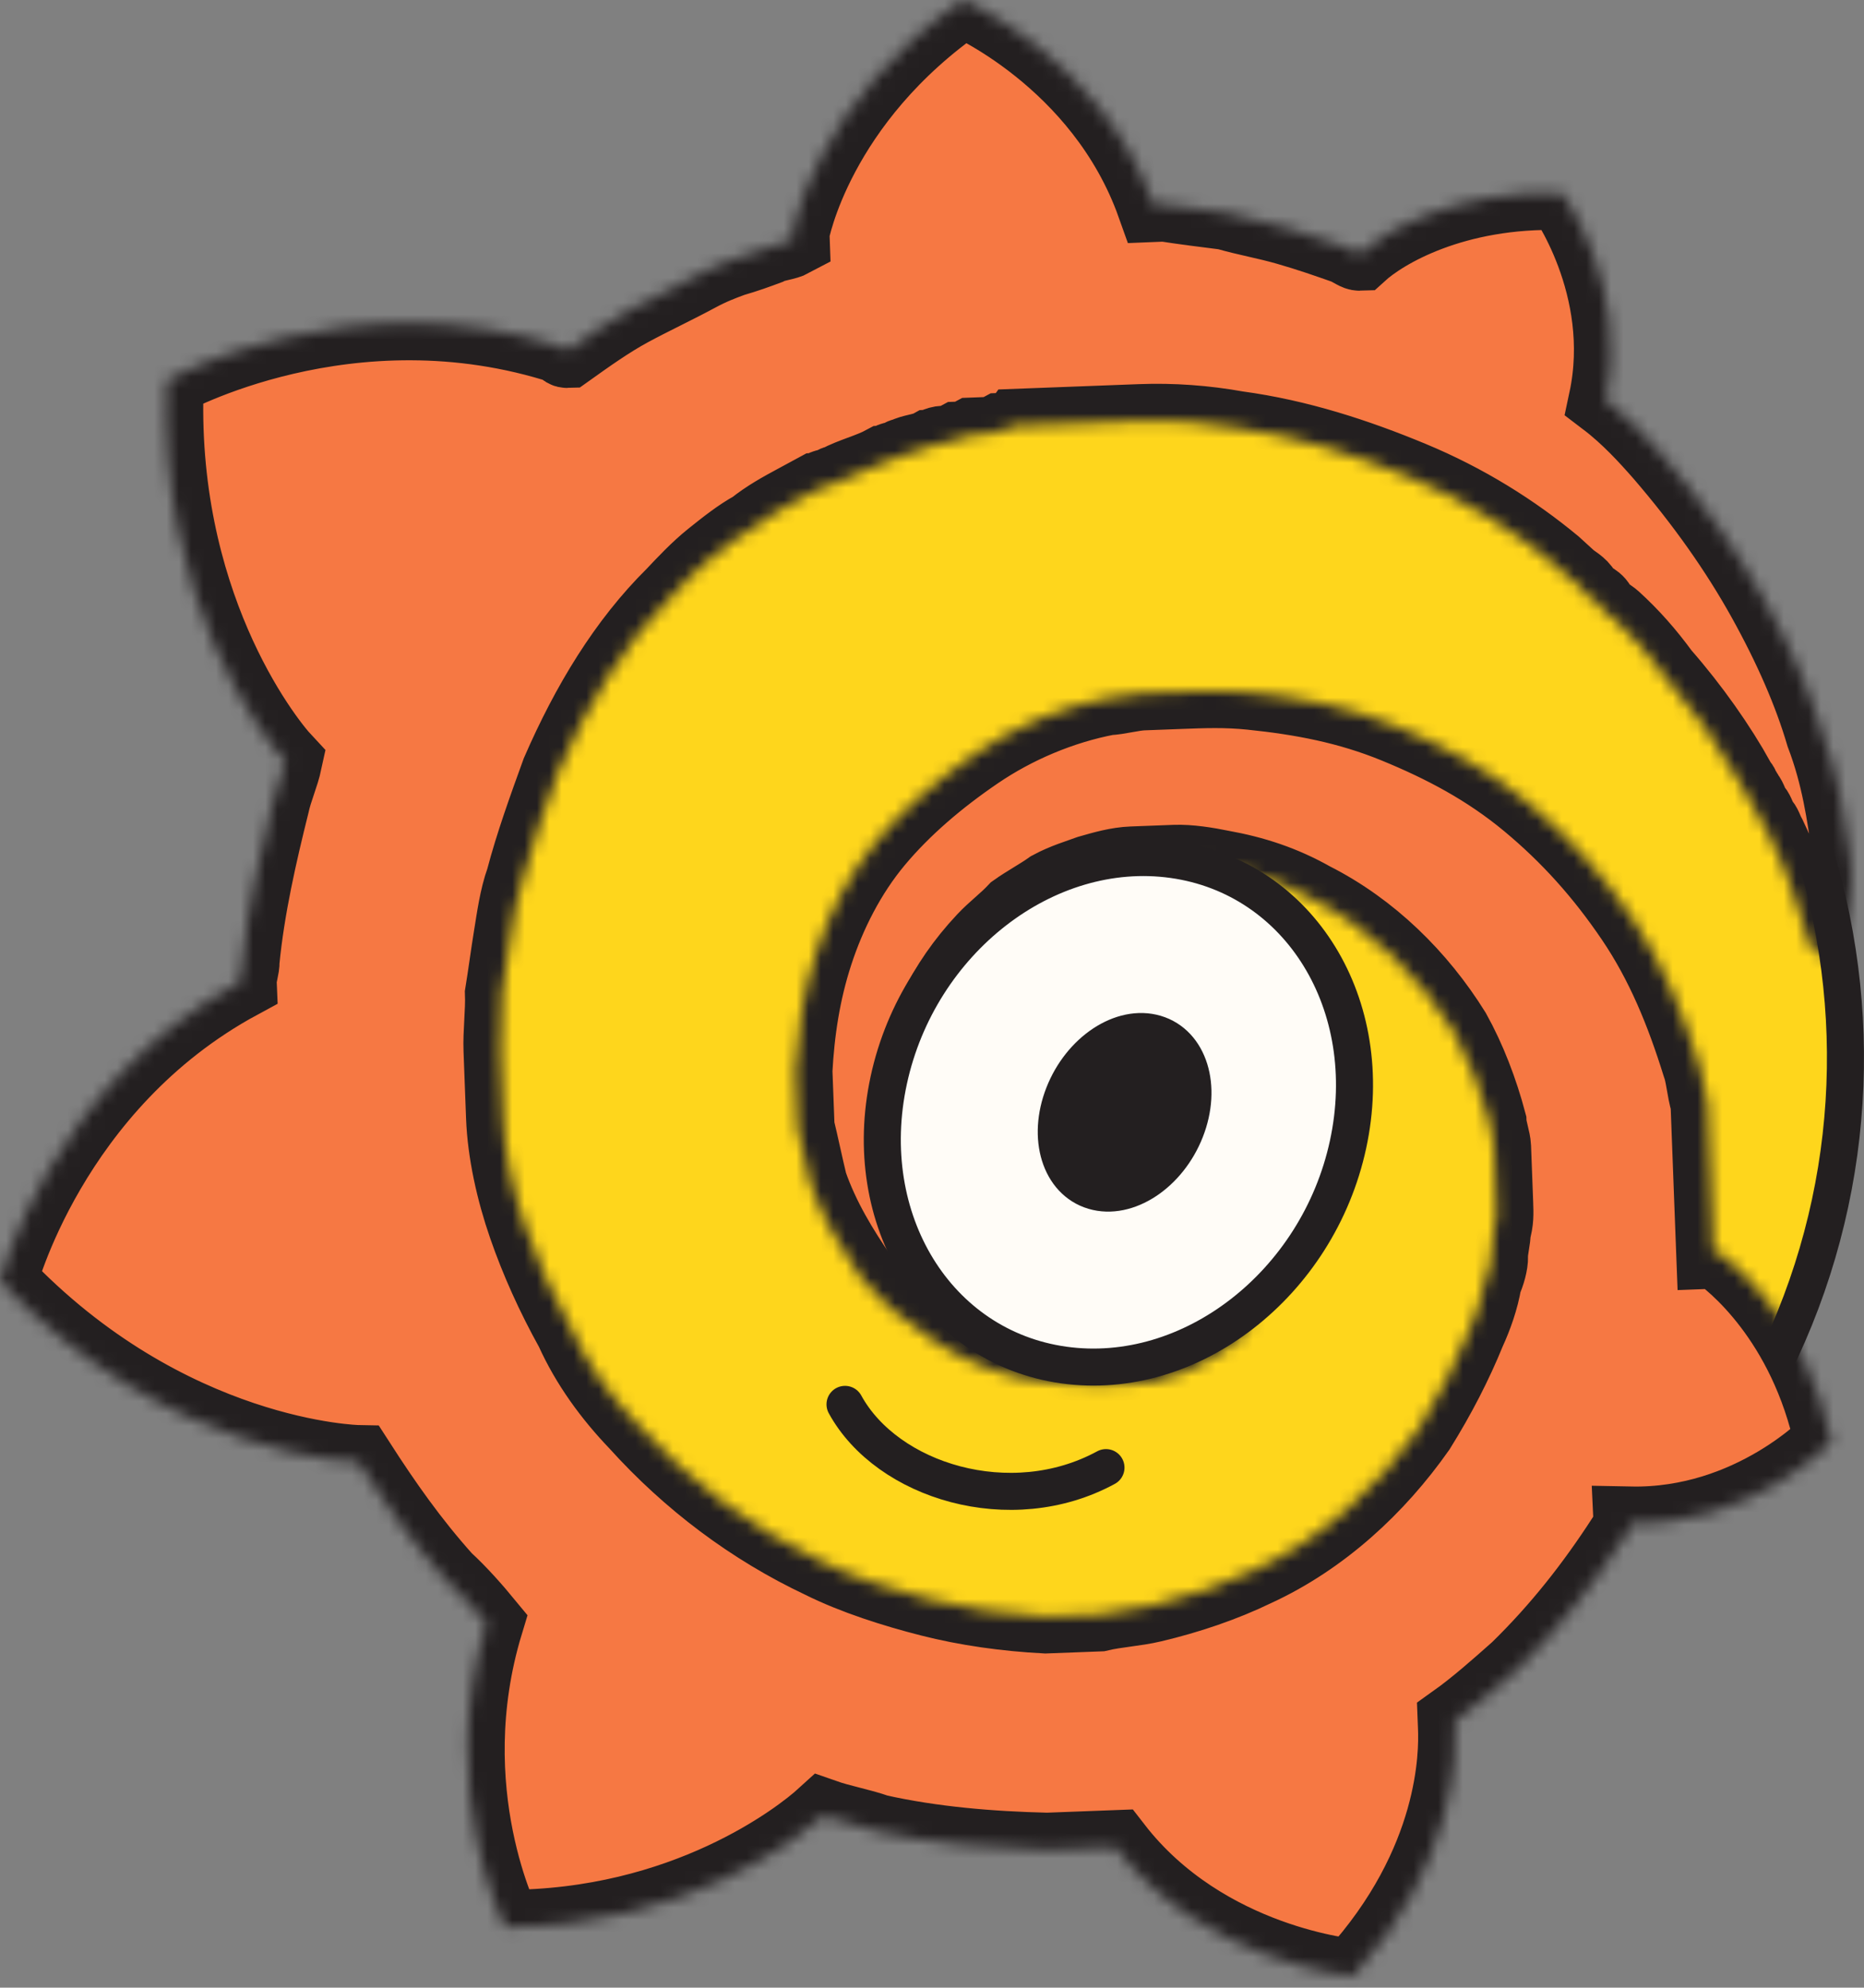 <svg width="151" height="161" viewBox="0 0 151 161" fill="none" xmlns="http://www.w3.org/2000/svg">
<rect x="0" y="0" width="151" height="161" fill="#808080" stroke="none"/>
<path d="M141.56 114.506C136.032 114.615 130.049 116.888 123.926 119.86C120.678 121.437 117.335 123.239 113.947 125.075C113.756 125.179 113.565 125.282 113.374 125.386C110.163 127.126 106.91 128.89 103.616 130.539C89.565 137.576 75.415 142.197 62.271 134.257C35.201 117.904 26.621 82.88 43.091 56.026C59.566 29.165 94.872 20.636 121.949 36.992C148.778 53.199 157.444 87.749 141.56 114.506Z" fill="#FED61C" stroke="#231F20" stroke-width="3"/>
<mask id="path-2-inside-1_210_1411" fill="white">
<path d="M149.746 68.602C149.359 66.039 148.949 62.904 147.659 59.516C146.659 56.117 145.069 52.453 142.886 48.526C140.704 44.599 137.942 40.693 134.6 36.81C133.385 35.424 131.87 33.763 130.075 32.399C132.05 23.158 126.537 15.634 126.537 15.634C117.812 15.391 112.128 18.757 110.162 20.55C109.872 20.561 109.571 20.286 108.98 20.022C107.508 19.505 106.036 18.988 104.274 18.482C102.512 17.976 101.05 17.745 99.288 17.239C97.537 17.019 95.784 16.799 94.323 16.567C94.033 16.578 93.743 16.589 93.453 16.601C89.228 4.731 78.009 -2.14734e-09 78.009 -2.14734e-09C66.116 8.184 64.195 18.855 64.195 18.855C64.195 18.855 64.206 19.14 64.216 19.427C63.647 19.735 62.777 19.767 62.207 20.076C61.348 20.395 60.488 20.713 59.339 21.044C58.479 21.362 57.62 21.681 56.481 22.297C54.772 23.221 52.774 24.156 51.066 25.08C49.358 26.004 47.66 27.214 45.963 28.424C45.672 28.435 45.662 28.149 45.662 28.149C28.307 22.505 13.513 30.799 13.513 30.799C12.732 48.587 21.288 59.72 23.104 61.656C22.857 62.811 22.32 63.977 22.073 65.132C21.064 69.181 20.066 73.515 19.647 77.827C19.669 78.399 19.4 78.982 19.422 79.554C4.048 87.87 2.85664e-09 103.777 2.85664e-09 103.777C13.617 118.155 29.025 118.43 29.025 118.43C31.186 121.786 33.335 124.855 36.065 127.902C37.269 129.002 38.483 130.389 39.397 131.5C35.263 145.118 40.906 156.075 40.906 156.075C55.433 156.098 64.748 148.871 66.714 147.078C68.186 147.595 69.647 147.825 71.119 148.343C75.514 149.322 80.178 149.718 84.83 149.828C85.99 149.784 87.151 149.74 88.312 149.696L90.342 149.619C97.672 159.08 109.621 160.06 109.621 160.06C117.99 150.863 117.945 141.986 117.869 139.984C117.858 139.698 117.858 139.698 117.858 139.698L117.847 139.412C119.545 138.202 121.231 136.706 122.918 135.21C126.281 131.932 129.052 128.39 131.523 124.573C131.802 124.276 132.081 123.979 132.06 123.407C141.945 123.605 148.369 116.774 148.369 116.774C146.251 106.829 140.264 102.187 139.072 101.373C139.072 101.373 139.072 101.373 138.782 101.384C138.76 100.811 138.739 100.239 138.717 99.668C138.674 98.523 138.631 97.379 138.598 96.522L138.523 94.519C138.512 94.233 138.512 94.233 138.512 94.233L138.458 92.804C138.447 92.517 138.436 92.232 138.425 91.945C138.415 91.66 138.404 91.373 138.393 91.087L138.328 89.371C137.994 88.238 137.951 87.094 137.629 86.247C136.307 82.001 134.705 78.051 132.243 74.421C129.782 70.791 127.052 67.743 123.753 65.004C120.453 62.265 116.897 60.395 113.06 58.822C109.224 57.248 105.42 56.533 101.337 56.115C99.295 55.906 97.555 55.972 95.524 56.049L93.494 56.126C93.203 56.137 92.913 56.148 92.623 56.159C91.752 56.191 90.603 56.522 89.733 56.554C85.983 57.269 82.265 58.842 79.15 60.965C76.034 63.088 73.219 65.486 70.996 68.148C68.772 70.811 67.15 74.023 66.109 77.213C65.067 80.403 64.606 83.571 64.434 86.728C64.467 87.586 64.488 88.158 64.521 89.016C64.531 89.302 64.531 89.302 64.542 89.589L64.564 90.161C64.575 90.446 64.596 91.018 64.607 91.305C64.951 92.723 65.306 94.429 65.65 95.848C66.629 98.675 68.176 101.194 69.713 103.427C71.54 105.65 73.636 107.289 75.721 108.641C77.805 109.995 80.17 111.051 82.513 111.535C84.855 112.019 86.897 112.228 89.217 112.141C89.507 112.13 89.798 112.119 90.087 112.108L90.668 112.086C90.958 112.075 91.248 112.064 91.248 112.064C91.248 112.064 91.248 112.064 91.538 112.053L92.118 112.031C92.409 112.02 92.698 112.009 92.989 111.998C93.279 111.987 93.569 111.976 93.848 111.678C94.428 111.656 94.708 111.36 95.288 111.338C96.148 111.018 97.007 110.7 97.856 110.095C98.715 109.776 99.274 109.182 100.123 108.577C100.412 108.566 100.402 108.28 100.681 107.983C101.53 107.378 101.487 106.234 100.885 105.684C100.284 105.134 99.402 104.88 98.844 105.474C98.553 105.485 98.564 105.772 98.274 105.783C97.705 106.09 97.135 106.399 96.276 106.717C95.706 107.026 94.836 107.059 94.266 107.366C93.976 107.377 93.396 107.399 93.106 107.41C92.816 107.421 92.816 107.421 92.526 107.432C92.236 107.443 92.236 107.443 91.945 107.454C91.656 107.465 91.656 107.465 91.365 107.476C91.076 107.487 90.785 107.498 90.785 107.498L90.205 107.52C89.914 107.531 89.915 107.531 89.625 107.542C87.873 107.322 86.412 107.091 84.639 106.299C82.877 105.793 81.383 104.704 79.889 103.615C78.395 102.525 77.17 100.853 76.245 99.457C75.322 98.059 74.375 96.09 74.009 94.099C73.687 93.252 73.644 92.108 73.611 91.25C73.601 90.964 73.59 90.678 73.579 90.392L73.557 89.82C73.536 89.248 73.514 88.675 73.782 88.092C74.491 83.769 76.371 79.688 79.722 76.124C80.56 75.233 81.409 74.628 82.247 73.737C83.095 73.132 84.235 72.516 85.083 71.911C86.222 71.295 87.371 70.965 88.231 70.646C89.381 70.316 90.53 69.986 91.691 69.942C92.271 69.92 92.851 69.898 93.431 69.876C93.722 69.865 93.722 69.865 93.722 69.865L95.172 69.81C96.333 69.766 97.794 69.998 98.965 70.24C101.598 70.713 103.951 71.483 106.326 72.825C111.065 75.223 114.988 79.085 117.772 83.562C119.019 85.806 119.986 88.347 120.664 90.9C120.685 91.472 121.008 92.319 121.029 92.891L121.072 94.035C121.083 94.321 121.083 94.321 121.094 94.607C121.105 94.893 121.105 94.893 121.116 95.179L121.159 96.323C121.17 96.609 121.191 97.18 121.202 97.467C121.234 98.325 121.256 98.897 120.999 99.766C121.02 100.338 120.762 101.207 120.784 101.779C120.806 102.351 120.547 103.22 120.279 103.803C120.043 105.244 119.517 106.696 118.98 107.862C117.917 110.481 116.564 113.11 114.92 115.749C111.611 120.458 107.121 124.638 101.696 127.134C99.128 128.378 96.259 129.346 93.379 130.027C91.94 130.369 90.489 130.424 89.049 130.764L87.019 130.841C86.148 130.874 85.568 130.896 84.697 130.929C81.496 130.764 78.283 130.313 75.349 129.565C72.415 128.817 69.181 127.793 66.516 126.463C60.896 123.811 55.813 119.994 51.568 115.285C49.45 113.074 47.612 110.566 46.344 107.75C44.785 104.945 43.517 102.128 42.538 99.301C41.56 96.474 40.861 93.35 40.753 90.49L40.591 86.2C40.58 85.913 40.559 85.341 40.548 85.055C40.494 83.625 40.719 81.898 40.665 80.468C40.901 79.027 41.126 77.3 41.363 75.859C41.599 74.418 41.824 72.691 42.35 71.239C43.112 68.345 44.165 65.441 45.217 62.537C47.623 57.004 50.631 52.021 54.552 48.149C55.39 47.258 56.507 46.07 57.635 45.168C58.763 44.266 59.891 43.364 61.03 42.748C62.158 41.846 63.297 41.23 64.436 40.614C65.005 40.306 65.575 39.998 66.144 39.69C66.434 39.679 66.713 39.382 67.003 39.371C67.293 39.36 67.573 39.063 67.863 39.052C69.002 38.436 70.442 38.095 71.58 37.479C71.87 37.468 72.15 37.171 72.44 37.16C72.73 37.149 73.01 36.852 73.299 36.841C73.869 36.533 74.739 36.5 75.309 36.192C75.599 36.181 75.878 35.884 76.458 35.862C76.748 35.851 77.039 35.84 77.608 35.532C77.898 35.521 78.188 35.51 78.757 35.202L79.918 35.158C80.208 35.147 80.498 35.136 81.067 34.828C81.358 34.817 81.938 34.795 82.218 34.498C82.507 34.487 83.088 34.465 83.378 34.454C83.668 34.443 83.958 34.432 84.248 34.421L85.408 34.377C85.699 34.366 86.279 34.344 86.569 34.333L87.439 34.3C87.73 34.289 88.02 34.278 88.31 34.267C89.76 34.212 90.921 34.168 92.371 34.113C94.983 34.014 97.604 34.202 100.237 34.675C105.201 35.346 109.908 36.886 114.335 38.724C118.763 40.561 122.631 42.992 125.93 45.731C126.231 46.006 126.231 46.006 126.532 46.281C126.833 46.556 126.833 46.556 127.134 46.831C127.435 47.106 128.026 47.37 128.337 47.931C128.649 48.492 129.229 48.471 129.541 49.032C129.853 49.593 130.444 49.857 130.745 50.132C132.249 51.507 133.464 52.893 134.689 54.565C137.118 57.337 139.268 60.407 140.826 63.212C140.837 63.498 141.127 63.487 141.138 63.773C141.149 64.059 141.439 64.048 141.45 64.334C141.751 64.609 141.762 64.895 142.073 65.456C142.374 65.731 142.385 66.017 142.696 66.578C142.998 66.853 143.008 67.139 143.32 67.7C143.955 69.108 144.578 70.23 144.911 71.363C145.567 73.343 146.212 75.037 146.556 76.457C146.868 77.018 147.469 77.568 148.039 77.26C148.619 77.238 149.178 76.644 149.157 76.071C150.187 72.596 150.112 70.593 149.746 68.602Z"/>
</mask>
<path d="M149.746 68.602C149.359 66.039 148.949 62.904 147.659 59.516C146.659 56.117 145.069 52.453 142.886 48.526C140.704 44.599 137.942 40.693 134.6 36.81C133.385 35.424 131.87 33.763 130.075 32.399C132.05 23.158 126.537 15.634 126.537 15.634C117.812 15.391 112.128 18.757 110.162 20.55C109.872 20.561 109.571 20.286 108.98 20.022C107.508 19.505 106.036 18.988 104.274 18.482C102.512 17.976 101.05 17.745 99.288 17.239C97.537 17.019 95.784 16.799 94.323 16.567C94.033 16.578 93.743 16.589 93.453 16.601C89.228 4.731 78.009 -2.14734e-09 78.009 -2.14734e-09C66.116 8.184 64.195 18.855 64.195 18.855C64.195 18.855 64.206 19.14 64.216 19.427C63.647 19.735 62.777 19.767 62.207 20.076C61.348 20.395 60.488 20.713 59.339 21.044C58.479 21.362 57.62 21.681 56.481 22.297C54.772 23.221 52.774 24.156 51.066 25.08C49.358 26.004 47.66 27.214 45.963 28.424C45.672 28.435 45.662 28.149 45.662 28.149C28.307 22.505 13.513 30.799 13.513 30.799C12.732 48.587 21.288 59.72 23.104 61.656C22.857 62.811 22.32 63.977 22.073 65.132C21.064 69.181 20.066 73.515 19.647 77.827C19.669 78.399 19.4 78.982 19.422 79.554C4.048 87.87 2.85664e-09 103.777 2.85664e-09 103.777C13.617 118.155 29.025 118.43 29.025 118.43C31.186 121.786 33.335 124.855 36.065 127.902C37.269 129.002 38.483 130.389 39.397 131.5C35.263 145.118 40.906 156.075 40.906 156.075C55.433 156.098 64.748 148.871 66.714 147.078C68.186 147.595 69.647 147.825 71.119 148.343C75.514 149.322 80.178 149.718 84.83 149.828C85.99 149.784 87.151 149.74 88.312 149.696L90.342 149.619C97.672 159.08 109.621 160.06 109.621 160.06C117.99 150.863 117.945 141.986 117.869 139.984C117.858 139.698 117.858 139.698 117.858 139.698L117.847 139.412C119.545 138.202 121.231 136.706 122.918 135.21C126.281 131.932 129.052 128.39 131.523 124.573C131.802 124.276 132.081 123.979 132.06 123.407C141.945 123.605 148.369 116.774 148.369 116.774C146.251 106.829 140.264 102.187 139.072 101.373C139.072 101.373 139.072 101.373 138.782 101.384C138.76 100.811 138.739 100.239 138.717 99.668C138.674 98.523 138.631 97.379 138.598 96.522L138.523 94.519C138.512 94.233 138.512 94.233 138.512 94.233L138.458 92.804C138.447 92.517 138.436 92.232 138.425 91.945C138.415 91.66 138.404 91.373 138.393 91.087L138.328 89.371C137.994 88.238 137.951 87.094 137.629 86.247C136.307 82.001 134.705 78.051 132.243 74.421C129.782 70.791 127.052 67.743 123.753 65.004C120.453 62.265 116.897 60.395 113.06 58.822C109.224 57.248 105.42 56.533 101.337 56.115C99.295 55.906 97.555 55.972 95.524 56.049L93.494 56.126C93.203 56.137 92.913 56.148 92.623 56.159C91.752 56.191 90.603 56.522 89.733 56.554C85.983 57.269 82.265 58.842 79.15 60.965C76.034 63.088 73.219 65.486 70.996 68.148C68.772 70.811 67.15 74.023 66.109 77.213C65.067 80.403 64.606 83.571 64.434 86.728C64.467 87.586 64.488 88.158 64.521 89.016C64.531 89.302 64.531 89.302 64.542 89.589L64.564 90.161C64.575 90.446 64.596 91.018 64.607 91.305C64.951 92.723 65.306 94.429 65.65 95.848C66.629 98.675 68.176 101.194 69.713 103.427C71.54 105.65 73.636 107.289 75.721 108.641C77.805 109.995 80.17 111.051 82.513 111.535C84.855 112.019 86.897 112.228 89.217 112.141C89.507 112.13 89.798 112.119 90.087 112.108L90.668 112.086C90.958 112.075 91.248 112.064 91.248 112.064C91.248 112.064 91.248 112.064 91.538 112.053L92.118 112.031C92.409 112.02 92.698 112.009 92.989 111.998C93.279 111.987 93.569 111.976 93.848 111.678C94.428 111.656 94.708 111.36 95.288 111.338C96.148 111.018 97.007 110.7 97.856 110.095C98.715 109.776 99.274 109.182 100.123 108.577C100.412 108.566 100.402 108.28 100.681 107.983C101.53 107.378 101.487 106.234 100.885 105.684C100.284 105.134 99.402 104.88 98.844 105.474C98.553 105.485 98.564 105.772 98.274 105.783C97.705 106.09 97.135 106.399 96.276 106.717C95.706 107.026 94.836 107.059 94.266 107.366C93.976 107.377 93.396 107.399 93.106 107.41C92.816 107.421 92.816 107.421 92.526 107.432C92.236 107.443 92.236 107.443 91.945 107.454C91.656 107.465 91.656 107.465 91.365 107.476C91.076 107.487 90.785 107.498 90.785 107.498L90.205 107.52C89.914 107.531 89.915 107.531 89.625 107.542C87.873 107.322 86.412 107.091 84.639 106.299C82.877 105.793 81.383 104.704 79.889 103.615C78.395 102.525 77.17 100.853 76.245 99.457C75.322 98.059 74.375 96.09 74.009 94.099C73.687 93.252 73.644 92.108 73.611 91.25C73.601 90.964 73.59 90.678 73.579 90.392L73.557 89.82C73.536 89.248 73.514 88.675 73.782 88.092C74.491 83.769 76.371 79.688 79.722 76.124C80.56 75.233 81.409 74.628 82.247 73.737C83.095 73.132 84.235 72.516 85.083 71.911C86.222 71.295 87.371 70.965 88.231 70.646C89.381 70.316 90.53 69.986 91.691 69.942C92.271 69.92 92.851 69.898 93.431 69.876C93.722 69.865 93.722 69.865 93.722 69.865L95.172 69.81C96.333 69.766 97.794 69.998 98.965 70.24C101.598 70.713 103.951 71.483 106.326 72.825C111.065 75.223 114.988 79.085 117.772 83.562C119.019 85.806 119.986 88.347 120.664 90.9C120.685 91.472 121.008 92.319 121.029 92.891L121.072 94.035C121.083 94.321 121.083 94.321 121.094 94.607C121.105 94.893 121.105 94.893 121.116 95.179L121.159 96.323C121.17 96.609 121.191 97.18 121.202 97.467C121.234 98.325 121.256 98.897 120.999 99.766C121.02 100.338 120.762 101.207 120.784 101.779C120.806 102.351 120.547 103.22 120.279 103.803C120.043 105.244 119.517 106.696 118.98 107.862C117.917 110.481 116.564 113.11 114.92 115.749C111.611 120.458 107.121 124.638 101.696 127.134C99.128 128.378 96.259 129.346 93.379 130.027C91.94 130.369 90.489 130.424 89.049 130.764L87.019 130.841C86.148 130.874 85.568 130.896 84.697 130.929C81.496 130.764 78.283 130.313 75.349 129.565C72.415 128.817 69.181 127.793 66.516 126.463C60.896 123.811 55.813 119.994 51.568 115.285C49.45 113.074 47.612 110.566 46.344 107.75C44.785 104.945 43.517 102.128 42.538 99.301C41.56 96.474 40.861 93.35 40.753 90.49L40.591 86.2C40.58 85.913 40.559 85.341 40.548 85.055C40.494 83.625 40.719 81.898 40.665 80.468C40.901 79.027 41.126 77.3 41.363 75.859C41.599 74.418 41.824 72.691 42.35 71.239C43.112 68.345 44.165 65.441 45.217 62.537C47.623 57.004 50.631 52.021 54.552 48.149C55.39 47.258 56.507 46.07 57.635 45.168C58.763 44.266 59.891 43.364 61.03 42.748C62.158 41.846 63.297 41.23 64.436 40.614C65.005 40.306 65.575 39.998 66.144 39.69C66.434 39.679 66.713 39.382 67.003 39.371C67.293 39.36 67.573 39.063 67.863 39.052C69.002 38.436 70.442 38.095 71.58 37.479C71.87 37.468 72.15 37.171 72.44 37.16C72.73 37.149 73.01 36.852 73.299 36.841C73.869 36.533 74.739 36.5 75.309 36.192C75.599 36.181 75.878 35.884 76.458 35.862C76.748 35.851 77.039 35.84 77.608 35.532C77.898 35.521 78.188 35.51 78.757 35.202L79.918 35.158C80.208 35.147 80.498 35.136 81.067 34.828C81.358 34.817 81.938 34.795 82.218 34.498C82.507 34.487 83.088 34.465 83.378 34.454C83.668 34.443 83.958 34.432 84.248 34.421L85.408 34.377C85.699 34.366 86.279 34.344 86.569 34.333L87.439 34.3C87.73 34.289 88.02 34.278 88.31 34.267C89.76 34.212 90.921 34.168 92.371 34.113C94.983 34.014 97.604 34.202 100.237 34.675C105.201 35.346 109.908 36.886 114.335 38.724C118.763 40.561 122.631 42.992 125.93 45.731C126.231 46.006 126.231 46.006 126.532 46.281C126.833 46.556 126.833 46.556 127.134 46.831C127.435 47.106 128.026 47.37 128.337 47.931C128.649 48.492 129.229 48.471 129.541 49.032C129.853 49.593 130.444 49.857 130.745 50.132C132.249 51.507 133.464 52.893 134.689 54.565C137.118 57.337 139.268 60.407 140.826 63.212C140.837 63.498 141.127 63.487 141.138 63.773C141.149 64.059 141.439 64.048 141.45 64.334C141.751 64.609 141.762 64.895 142.073 65.456C142.374 65.731 142.385 66.017 142.696 66.578C142.998 66.853 143.008 67.139 143.32 67.7C143.955 69.108 144.578 70.23 144.911 71.363C145.567 73.343 146.212 75.037 146.556 76.457C146.868 77.018 147.469 77.568 148.039 77.26C148.619 77.238 149.178 76.644 149.157 76.071C150.187 72.596 150.112 70.593 149.746 68.602Z" fill="#F67843" stroke="#231F20" stroke-width="6" mask="url(#path-2-inside-1_210_1411)"/>
<path d="M68.454 113.753C71.864 119.984 81.886 123.067 89.594 118.875" stroke="#231F20" stroke-width="3" stroke-linecap="round" stroke-linejoin="round"/>
<path d="M109.203 92.706C106.757 104.01 96.445 112.006 86.172 110.566C75.898 109.125 69.552 98.792 71.998 87.488C74.444 76.183 84.755 68.187 95.029 69.628C105.303 71.069 111.649 81.401 109.203 92.706Z" fill="#FFFCF7" stroke="#231F20" stroke-width="3" stroke-linejoin="round"/>
<path d="M96.039 91.559C94.656 95.08 91.324 97.281 88.598 96.473C85.872 95.666 84.783 92.156 86.167 88.635C87.55 85.113 90.882 82.913 93.608 83.72C96.334 84.528 97.423 88.037 96.039 91.559Z" fill="#231F20" stroke="#231F20" stroke-width="3" stroke-linejoin="round"/>
</svg>
